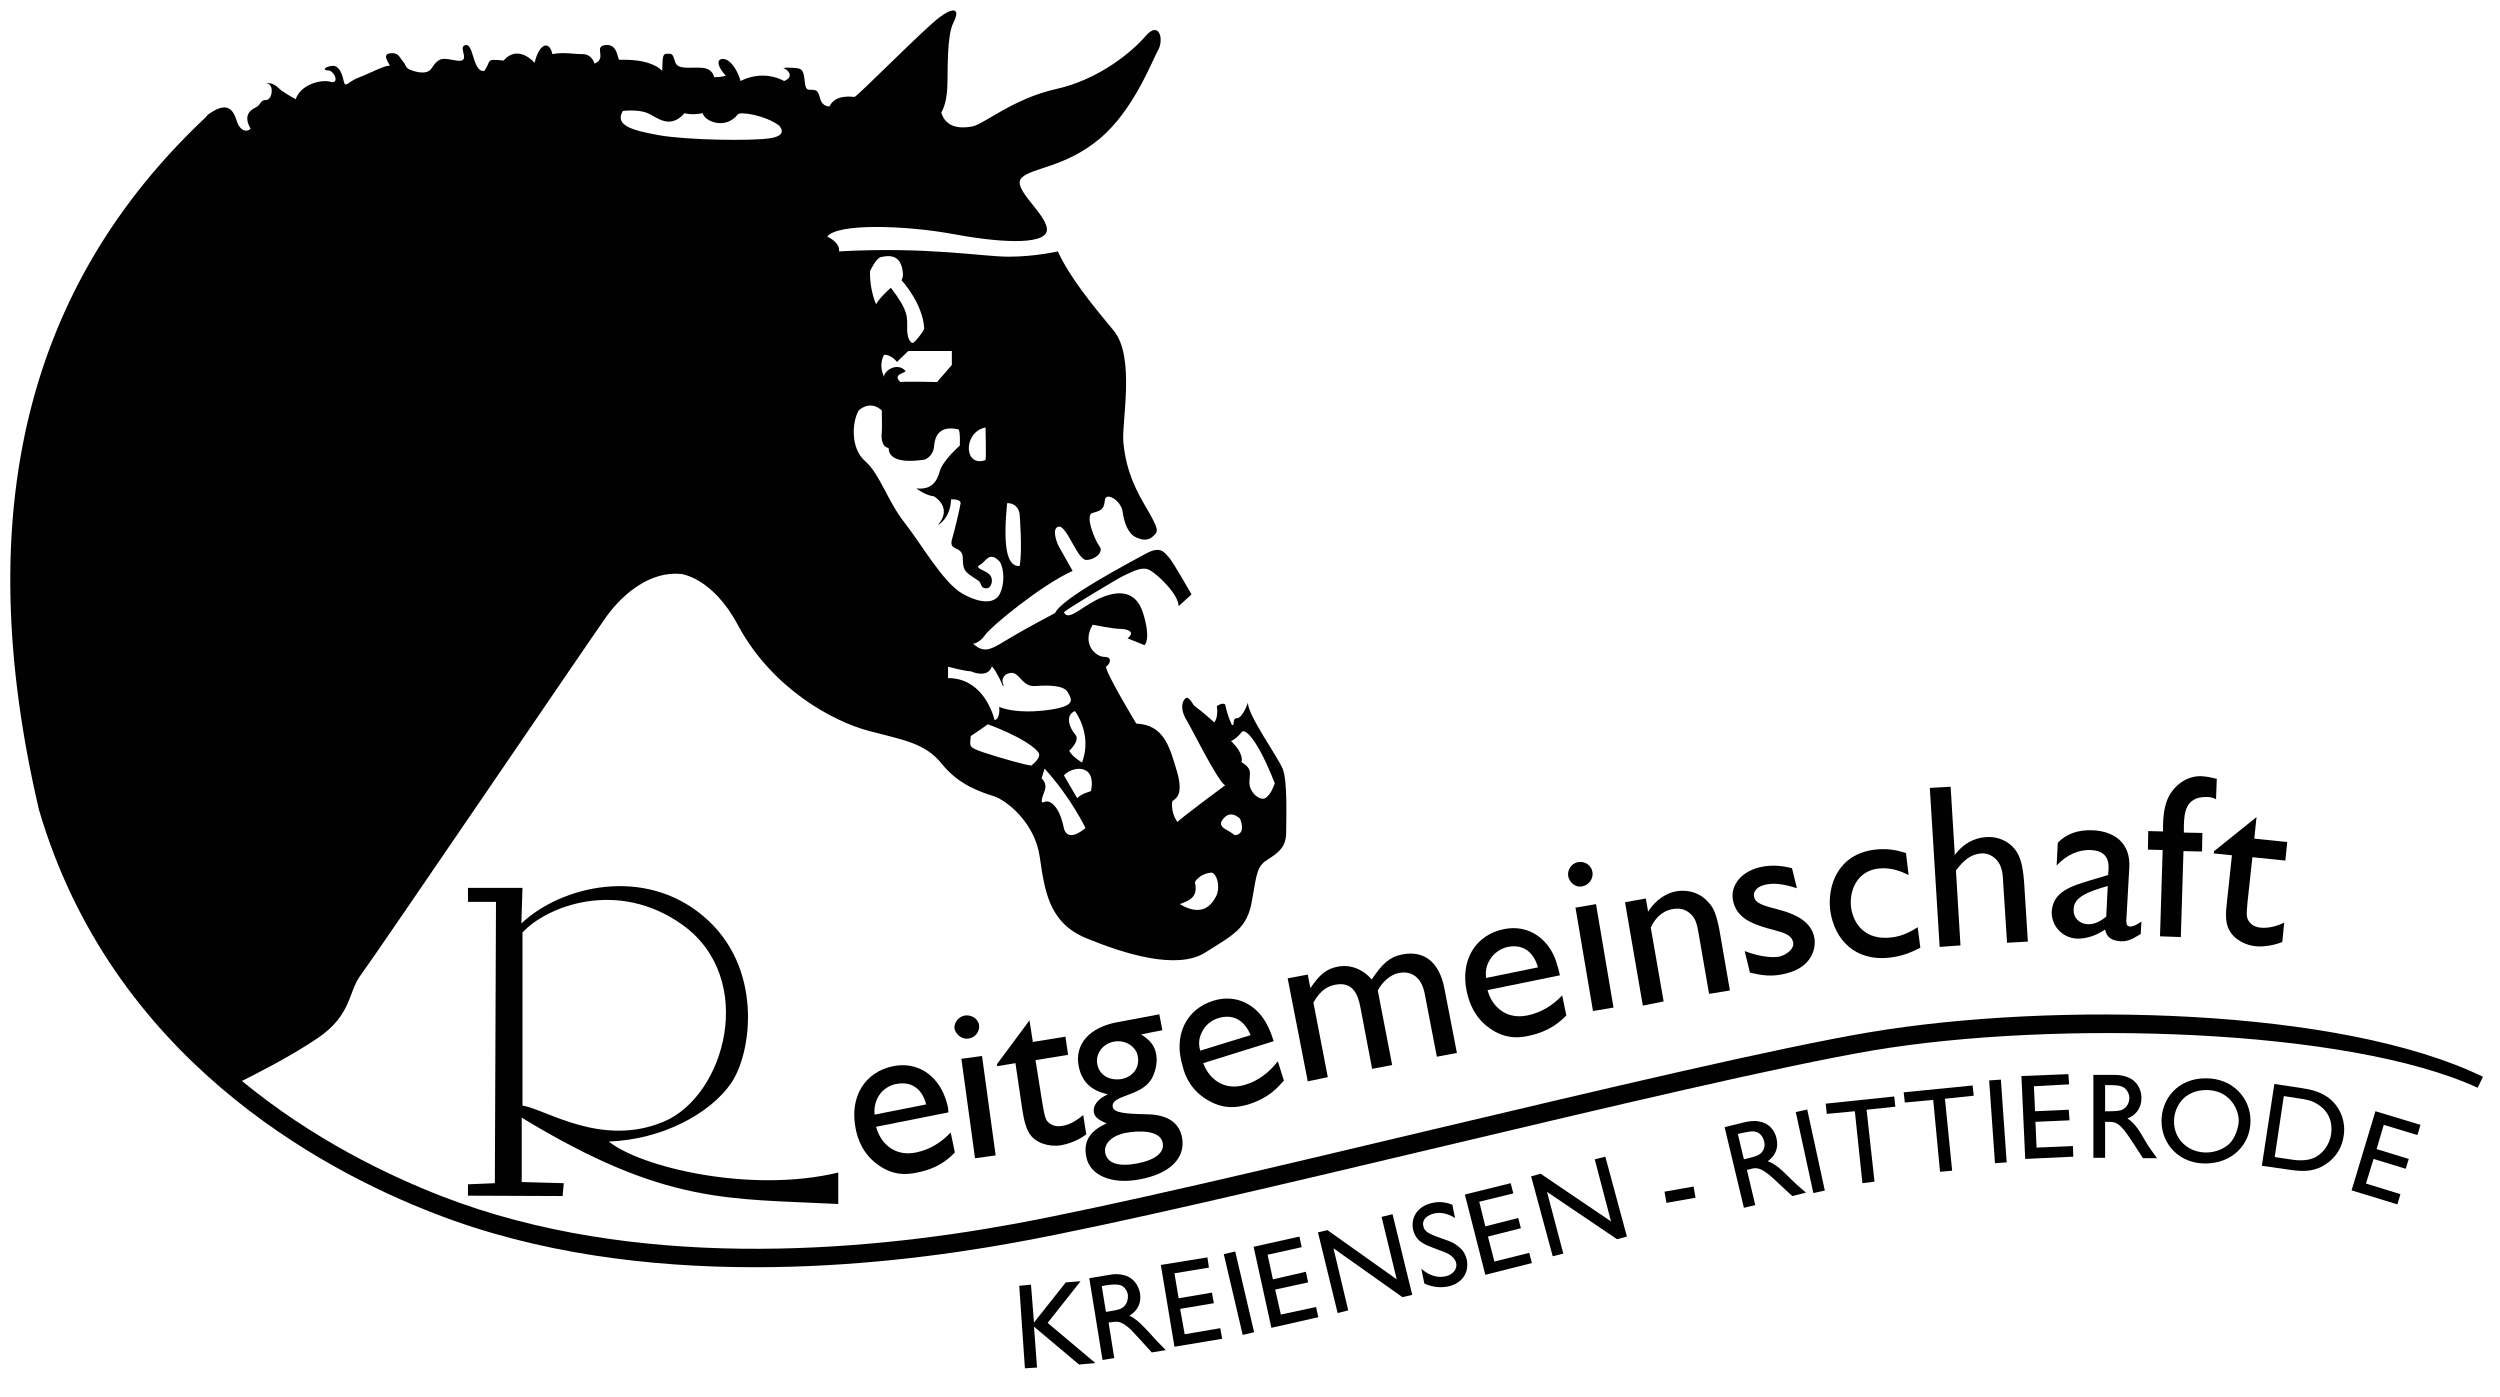 <?xml version="1.0" encoding="utf-8"?>
<!-- Generator: Adobe Illustrator 27.8.0, SVG Export Plug-In . SVG Version: 6.00 Build 0)  -->
<svg version="1.1" id="Layer_1" xmlns="http://www.w3.org/2000/svg" xmlns:xlink="http://www.w3.org/1999/xlink" x="0px" y="0px"
	 viewBox="0 0 660.3 369.1" style="enable-background:new 0 0 660.3 369.1;" xml:space="preserve">
<style type="text/css">
	.st0{fill:#010101;}
</style>
<g>
	<path class="st0" d="M494,272.6c-24.4,4.1-70.7,15.1-115.5,25.7c-42,10-85.3,20.3-110.9,25c-40.9,7.5-100.2,12.3-150.8-7.3
		c-14.4-5.6-34.2-15.1-52.9-30.5c3.2-1.6,12.6-6.3,20-11.3c9.1-6.2,8-12.2,11.4-16.7s60.5-88.5,64.9-94.7c4.5-6.2,11.7-12,19.7-11.2
		c0,0,8.3,0.9,15,13.5c9,16.8,25.1,25.4,34.4,27.9c9.4,2.5,15,3.2,19.5,8.8c4.5,5.6,10.3,7.4,13.7,8.5c3.4,1.1,10.8,7,12.1,15.9
		c1.3,8.8,2.3,17.5,12.3,21.6c9.9,4.1,24,8.5,31.4,3.8c7.4-4.7,11.2-6.3,12.4-13.9c1.3-7.6,1.4-9,4.3-10.8c2.9-1.8,4.7-3.4,4.7-7
		s0.4-13.5-0.9-16.8c-1.3-3.2-9.2-14.1-9.2-17.5c0,0-1.4,4.1-2.9,4.1c-1.4,0-0.4,2-1.3,1.8c0,0-1.1-2-1.8-5.4
		c-0.7-0.7-2.2,0.4-2.2,0.4s0.5,2.9-0.7,4.3c0,0-2.7-2.5-5.4-4.5c0,0-1.1-2-1.8-2c-0.7,0-2.2,2-0.4,5.4c1.1,1.6,8.7,17.1,10.5,17.7
		c0,0-12.4,9.2-12.6,9.7c0,0-1.8-2.2-1.4-5.4c0.5-0.7,3.2-1.1,1.3-7.8c-2-6.7-3.4-12.4-10.8-12.8c0,0-8.8-14.6-7.9-15.1
		c0.9-0.5,1.8-2.5-0.5-2.5s-6.1-3.4-3.1-8.5c0,0,5.4,1.1,7.2,1.1c1.8,0,4.3,0.7,2,2.5l4.5,1.8c0,0,1.8-1.4-0.4-8.5
		c-2.2-7-8.1-5.6-12.4-3.4c-4.3,2.2-7.4,5.6-8.5,3.2c0.9-0.9,14.4-9,15.7-9.6c1.3-0.5,4.7-2.7,6.8-1.6c2.2,1.1,7.8,6.5,7.8,9.6
		l3.4-3.1c0,0-4.7-8.3-5.9-9.7c-1.3-1.4-2.2-3.2-6.1-1.1c-4,2.2-22.5,11.9-24,15.7c0,0-7.6,4-12.1,6.7c-4.5,2.7-6.5,4.3-9.6,1.4
		c0,0,1.6,0,3.2-2.3c1.6-2.3,15-13.3,23.1-16.9c0,0-2.9-5.2-3.6-6.4c-0.7-1.2-2-5.1,0-5.3c2.1-0.2,4.9,8.8,7.2,8.8
		c2.3,0,4.7-2.1,3.5-3.6c-1.2-1.5-3.9-8.2-1.9-8.8c2.1-0.6,3.1-0.8,3.3-3.3c0.2-2.5,4.3,0,4.7,2.9c0.4,2.9,1.4,5.8,3.5,6.8
		c2.1,1,3.5,0.8,4.7-0.4s1.6-1.4-2.3-8c-3.9-6.6-5.2-11.5-5.7-16.7c-0.5-5.2,3.2-22.4-2.5-29.4c-5.8-7-11.7-14.2-14.8-21
		c0,0-6,1.4-13,1.4c-7,0-21.4-2.7-44.8-1.4c0,0,0.6-2.1-3.1-3.9c2.5-3.5,20.2-3.1,33.7-0.6c13.6,2.5,24.9,2.7,24.3-1.6
		c-0.6-4.3-9.5-10.7-6.6-13.4c2.9-2.7,11.5-2.7,20.6-10.3c9-7.6,13.8-20.6,15.4-23.4c1.6-2.9,0.2-7.8-3.3-3.7
		c-3.5,4.1-12.3,11.5-23.6,14c-11.3,2.5-19.1,9.3-22.2,9.9c-3.1,0.6-7,0.4-8.2-3.7c0,0,1.4-1.9,1.6-6.6c0.2-4.7-0.2-13.4,1.6-17.1
		c1.9-3.7,0.2-4.3-3.7-1.4c-3.9,2.9-21.8,21-22.4,21s-5.1-0.8-6.6,2.5c0,0-1.9,0.2-2.5-2.1c-0.6-2.3-1-2.3-2.9-2.3s-0.4-5.1-2.7-5.6
		c-2.3-0.4-4.7-0.2-3.9,0c0.8,0.2,2.9,2.1,0,3.3c-3.5-1.9-7.8-1.9-11.5,0c0,0-0.8-3.1-2.7-4.9c-1.9-1.9-5.3-1-1.2,3.5
		c0,0-1.2,0.4-3.1,0.4c0,0-0.2-2.3-3.3-2.5c-3.1-0.2-6.4,0.6-7-1.6c-0.7-2.3-0.8-2.1-2.2-2.1c-1.4,0-1,1.9-1.2,4.5
		c-1.4-1.4-4.5-3.1-11.3-2.9c-0.6-0.2-0.4-4.3-3.7-3.9c-3.3,0.4,0.6,3.5-2.9,4.9c0,0-0.6-2.5-3.1-2.5c-2.5,0-5.1-0.6-8,0
		c-0.8-3.7-3.5-2.9-4.7,2.3c0,0-4.3-5.1-8.2-0.6c-5.1-0.6-3.1,0.2-5.1,2.7c-1.4,0.4-2.3-1.6-2.9-3.7c-0.6-2.1-1.2-3.7-2.5-2.9
		c-1.2,0.8,1.9,4.5-1.9,3.9c-3.7-0.6-4.5-1.2-6.8,2.3c-1.2,1.4-3.7,0.8-5.3,0.2c-1.6-0.6-1.2-1.4-2.1-2.3c-0.8-0.8-1-2.5-3.5-2.1
		c-2.5,0.4,0.8,3.5-0.2,3.3c-1-0.2-5.3,2.1-8,3.1c-2.7,1-3.5,2.9-3.9,1s-1.2-4.3-3.1-4.1c-1.9,0.2-2.7,1.2-1,1.2
		c1.6,0,3.1,3.7,0.6,3c-2.5-0.7-7.9,0.7-9.2,4.6c0,0-2.4-1.3-3.3-2C74,24,72.7,21.6,70.3,22c2.2,0,1.7,4.4,0,4.4
		c-1.7,0-1.3,1.3-2.8,2c-1.5,0.7-3.3,2.2-1.3,5.6c0,0-1.7,1.7-3.3-1.1c-0.9-2-1.5-7.4-8-2.6c-0.2,0.2-0.4,0.5-0.6,0.7l0,0
		c-46.9,44.1-62.5,104-44,182.9C29.4,279,84.1,308.7,115,320.6c27.1,10.5,56.6,14.1,84.5,14.1c25.3,0,49.3-3,69-6.6
		c25.7-4.7,69.1-15,111.2-25c44.7-10.6,91-21.6,115.2-25.7c47.9-8,125.2-5.9,159.5,9.9l1.4-2.9C618.2,266.1,542.6,264.5,494,272.6z
		 M328,193.3c0.8-0.9,4,1.6,8.7,13.6c-0.2,0.5-1,3-2.5,3.9c-1.4,0.8-4.1-1.4-4.2-3.9c-0.1-2.4,1.1-3.7-2.1-5.6c0,0,0.9-2.1-2.8-5.6
		C325.2,195.8,326.7,195,328,193.3z M322.6,217c0.4-0.8,2.1-3.3,4.9-0.8c0,0,1.9,4.1-1.4,4.4c0,0-0.8-0.7-2.1-1.4
		C322.8,218.6,322.2,217.8,322.6,217z M315.6,233c0,0,1-2.1,4.1-2.5c1.5-0.4,2.9,3.7,1.4,6.4c-1.4,2.7-4.1,5.1-9.5,1.9
		C313.7,237.9,316.6,237.3,315.6,233z M272.4,202.2c-1,0-8.6-2.1-12.7-3.5c-4.1-1.4-3.5-1.6-3.3-4.3c0,0,2.9-1.9,4.5-3.1
		c0,0,9.9,3.5,13.2,7.2C274.9,199.3,274.5,200.5,272.4,202.2z M281,218.8c-1.2-6.2-3.9-7.6-5.1-7c-1.2,0.6-0.8-0.8,0-2.9
		c0.8-2.1-0.8-3.3-0.8-3.3l0.8-2.6c7,7.7,10.8,15.7,10.8,15.7C285.2,220,281.9,222.1,281,218.8z M288.2,208.7c0,0.6-1.9,0.4-3.7,2.1
		l-3.5-6C283.1,202.4,289.5,201.5,288.2,208.7z M283.9,187.8c0,0,4.7,6,1.9,13.6c0,0-2.5-1.4-3.4-3.1c0,0,3-2.7,1.6-4.3
		C282.5,192.3,281.2,189,283.9,187.8z M261.9,176.2c0-0.8,1.9,2.3,3,5c0.7-0.1-1.1-1.3,0.7-3c3.7-2.1,3.7,3.3,7.8,3
		c4.1-0.3,7.6-0.1,8.6,1.6c1,1.7,1.6,2.9-1.2,3.9c-2.9,1-11.9,2.1-16.9,0c0,0,0.4,3.1-1.2,3.5c-0.8-3.1-3.9-11.1-12.3-11.1v-3
		c0,0,4.5,1.2,6,1.2C256.4,177.3,260.7,179.3,261.9,176.2z M266,132.9c0,0,2.7-0.3,3.3,2.8c0,0,0.8,9.9,0,13.8
		C265.6,149.7,265,143.3,266,132.9z M260.3,112.9c0,0,0.2,8,0,8.6C254.5,123.6,254.3,114.1,260.3,112.9z M239.1,97.9
		c-2.2-2.3-5.6,0-5.6,1.6c-1.6-3.3,0-5.8,0-5.8c2.1,0,3.4,1.9,3.4,1.9l3-2.9h11.5v3.7l-3.9,4.5c0,0-8.6-0.2-9.7,0
		C235.4,98.7,239.7,98.5,239.1,97.9z M229.8,71.6c0,0,1.6-3.5,2.9-3.7c1.2-0.2,5.4-1.5,5.8,4.5c0,1-0.4,1.6-0.4,1.6s5.6,6,6,12.7
		c0,0.6-2.5,3.9-3.1,3.9c0,0-1.4-0.4-1.4-3.7c0-3.3,0.4-4.7-4.3-10.9c0,0-2.7,2.3-3.9,4.3C231.3,80.4,229.6,76.1,229.8,71.6z
		 M226.8,108.4c0,0,2.9-2.9,6.1,0c0,0,0.1,5.1,0,5.8c-0.1,0.6-0.3,3.9,1.8,4.1c0,1.9,1.4,4.3,9.5,3.1c0,0,2.3-0.8,2.5-3.5
		c0.2-2.7,1.4-5.6,6.4-4.5c0.6,0.2,0.4,4.3,0.4,4.3s-4.5,3.9-5.3,6.8c-0.8,2.9-2.3,4.9-6.2,4.5c0,0,2.5,1.9,4.7,2.1
		c0,0,5.1,2.9,1,7.6c0,0,3.3-1.6,3.5-6.8c0,0,2.7-0.2,2.5,1.1c-0.2,1.3-1.4,6.5-2.3,9.6c-0.8,3.1,2.9,1.4,2.9,4.9
		c0,3.5,0.8,3.7,4.3,6c0.6,0.6,0.4,1.9,1.9,1.9c1.4,0,2.1-2.5,0.8-3.7c-1.2-1.2-4.1-1.6-2.5-2.5c1.6-0.8,2.5-3.9,5.3-0.8
		c1.2,2.1,1.2,6,0,8.4c-1.2,2.5-4.7,2.9-9.9,0c-5.1-2.9-10.9-13.2-15.4-18.9c-4.5-5.8-6.4-12.7-10.3-16.1
		C224.5,118.3,225.1,111.3,226.8,108.4z M164.5,29.3c0,0,4.1-0.5,6.6,0.6c2.5,1.1,5.8,4.4,9.7,0c0,0,1.8,0.6,4.8,0
		c0.5,2.2,6,4.4,9.2,0.4c0.3-1,7.2,0.1,10.9,2.8c0,0,2.8,2.6-2.2,3.4c-4.9,0.8-22.3,0.5-29.5-0.8S162.3,33.1,164.5,29.3z"/>
	<path class="st0" d="M221.4,318v-8.3c-23.4,5.6-52.4-1.5-60.6-8.2c14-0.5,26.7-7.3,32.3-15.4c5.6-8.2,8.5-30.8-7.3-44.1
		c-15.7-13.3-37.6-8-48.1,1.9l0.3-9.4h-14.4v3.7h7.4l-0.3,74.3l-7.1,0.3v3l25,0.1l0.3-3.4l-11.1-0.3v-17
		C175.8,318.3,192.4,316.5,221.4,318z M138,246.3c6.2-6.8,25-14.4,42.3-2c19.7,14.2,11.3,45.2-5.1,52c-16.4,6.8-31-3.3-37.2-4.3
		V246.3z"/>
	<path class="st0" d="M249.6,289.8c-2.1-5.8-7.3-9.5-13.7-8.2c-7.4,1.5-11.6,8-9.9,16.5c0.5,2.6,1.8,6.7,6.1,9.7
		c3.9,2.7,7.3,2.5,10.1,1.9c5.7-1.1,8.4-3.7,10-5.3l-1.1-5.3c-2.5,2.7-5.7,4.6-9.2,5.3c-5.9,1.2-9.5-2.8-10.5-6.8l19.1-3.8
		C250.5,292.7,250.2,291.5,249.6,289.8z M231,294.4c-0.1-1.2-0.1-2.9,1-4.8c1.1-1.9,3-3,4.7-3.3c6.1-1.2,7.7,4.3,7.9,5.4L231,294.4z
		"/>
	
		<rect x="255.6" y="279.1" transform="matrix(0.991 -0.136 0.136 0.991 -37.338 37.825)" class="st0" width="5.5" height="26.5"/>
	<path class="st0" d="M255.8,274.3c1.8-0.2,3-1.9,2.8-3.5c-0.2-1.6-1.8-2.8-3.7-2.6c-1.8,0.3-3,2-2.8,3.5
		C252.4,272.9,253.7,274.6,255.8,274.3z"/>
	<path class="st0" d="M281.4,273.8l-8.6,1.4l-0.9-5.7l-8.6,11.6l0.1,0.5l4.8-0.8L270,293c0.4,2.5,0.9,5.4,2.5,7.2
		c2.3,2.4,5.8,2.6,7.7,2.3c1.6-0.3,4.4-1.1,6.7-2.9l-0.8-5.1c-2.7,2.3-4.7,2.8-5.8,2.9c-0.5,0.1-1.9,0.2-3.1-0.7
		c-1-0.8-1.2-1.4-1.8-4.8l-1.9-11.9l8.6-1.4L281.4,273.8z"/>
	<path class="st0" d="M301,311.5c8.1-1.5,12.2-5.7,11.2-11.1c-0.7-3.5-3.3-6-9.3-6.1c-5.7-0.1-8.7-0.4-9-1.9
		c-0.6-3.2,7.2-2.7,10.1-7.2c1-1.5,1.8-4.4,1.4-6.6c-0.4-2.3-1.4-3.7-4-5.4l5.6-1.1l-0.8-4.2l-11.2,2.1c-7.3,1.4-11.2,5.8-10.1,11.6
		c0.4,2,1.2,3.6,2.4,4.8c1.3,1.3,3,2.1,5.2,2.6l0,0.1c-2.5,1.1-3.9,2.9-3.6,4.7c0.2,1.2,1.3,2.1,3.4,2.9c-4.5,2-6.2,4.8-5.4,8.8
		C287.8,310.5,293.7,312.9,301,311.5z M289.8,281c-0.5-2.7,1.5-5.4,4.5-5.9c2.8-0.5,5.7,1.2,6.2,3.8c0.6,3-1.2,5.5-4.3,6.1
		C292.9,285.5,290.3,283.9,289.8,281z M297.4,299.2c3.3-0.6,9.1-0.8,9.7,2.7c0.5,2.5-2,4.5-6.8,5.4c-4.9,0.9-7.8,0-8.4-2.8
		C291.5,302,293.7,299.9,297.4,299.2z"/>
	<path class="st0" d="M319.4,290.8c4.2,2.3,7.5,1.7,10.3,0.9c5.5-1.7,7.9-4.6,9.4-6.3l-1.6-5.1c-2.2,2.9-5.2,5.2-8.6,6.2
		c-5.8,1.8-9.7-1.8-11.1-5.7l18.6-5.8c-0.3-1-0.7-2.2-1.5-3.9c-2.7-5.6-8.2-8.7-14.4-6.8c-7.2,2.2-10.7,9.2-8.1,17.4
		C313,284.4,314.8,288.3,319.4,290.8z M317.4,272.7c0.9-2,2.7-3.3,4.4-3.8c5.9-1.8,8.1,3.5,8.5,4.5l-13.3,4.1
		C316.7,276.4,316.4,274.7,317.4,272.7z"/>
	<path class="st0" d="M350.7,284.5l-3.8-19.7c1.4-2.5,3.1-4.2,5.7-4.7c4.5-0.9,6,2.2,6.7,5.9l3.1,16.3l5.3-1l-3.8-19.7
		c1.2-2.3,3.4-4.2,5.5-4.6c3.5-0.7,6.1,1.2,6.9,5.5l3.2,16.6l5.3-1l-3.3-17c-1.3-6.9-5.3-10.2-11.2-9c-3.2,0.6-5.2,2.4-8,6.6
		c-2.4-2.8-5.7-4-8.9-3.4c-2.8,0.5-4.8,1.9-7.3,5.7l-0.7-3.6l-5.3,1l5.3,27.2L350.7,284.5z"/>
	<path class="st0" d="M393.6,271.7c4,2.7,7.3,2.5,10.1,1.9c5.7-1.2,8.4-3.8,10-5.4l-1.1-5.3c-2.5,2.7-5.7,4.6-9.2,5.3
		c-5.9,1.2-9.5-2.7-10.5-6.7l19.1-3.9c-0.2-1-0.5-2.2-1.1-4c-2.1-5.8-7.3-9.5-13.7-8.2c-7.4,1.5-11.6,8.1-9.8,16.5
		C388,264.6,389.3,268.7,393.6,271.7z M393.5,253.5c1.1-1.9,3-3,4.7-3.4c6.1-1.2,7.7,4.3,8,5.4l-13.7,2.8
		C392.4,257.1,392.3,255.4,393.5,253.5z"/>
	
		<rect x="418.4" y="239" transform="matrix(0.986 -0.167 0.167 0.986 -36.341 73.94)" class="st0" width="5.5" height="27.7"/>
	<path class="st0" d="M417.9,234.1c1.8-0.3,3-2.1,2.7-3.8c-0.3-1.7-1.9-2.9-3.8-2.6c-1.8,0.3-2.9,2.2-2.6,3.7
		C414.4,232.8,415.9,234.5,417.9,234.1z"/>
	<path class="st0" d="M439.4,264.5L436,245c1.2-2.7,3.3-4.5,5.8-4.9c1.8-0.3,3.1,0,4.4,1c1.7,1.4,2,2.9,2.5,5.8l2.7,15.6l5.5-0.9
		l-2.7-15.6c-0.9-5-1.8-6.4-2.9-7.6c-2.9-3.4-6.8-3.3-8.5-3c-2.6,0.4-5.6,2.3-7.5,5.4l-0.6-3.5l-5.5,1l4.7,27.3L439.4,264.5z"/>
	<path class="st0" d="M468.4,245.6c2.9,0.8,4.7,1.3,5.2,3.2c0.4,1.8-1.7,3.3-3.4,3.8c-1.4,0.4-5,0.3-9.4-1.4l1.4,5.7
		c3,0.7,5.8,1.2,9.6,0.2c7.3-1.8,8-7.4,7.3-9.9c-0.9-3.6-4.4-5.6-8.8-6.8c-4.5-1.2-6.6-1.7-7-3.5c-0.3-1,0.3-2.6,2.8-3.2
		s5-0.2,8.5,0.9l-1.3-5.3c-1.4-0.3-4.7-1.2-8.7-0.2c-5.1,1.3-7.8,5.2-6.8,9.1C458.9,242.8,463.4,244.3,468.4,245.6z"/>
	<path class="st0" d="M499.4,252.9c3.9-0.5,6.6-2,7.8-2.6l-0.7-5.4c-1.9,1.2-4.1,2.4-7,2.7c-6.7,0.8-10-3.4-10.6-8
		c-0.5-4.3,1.5-9.5,7.2-10.2c3.6-0.4,6.3,0.9,8,1.7l-0.7-5.8c-2.3-0.7-4.6-1.3-8.2-0.9c-9.8,1.2-12.6,9.5-11.8,16.1
		C484.5,248.1,489.9,254.1,499.4,252.9z"/>
	<path class="st0" d="M517.8,249.7l-1.2-19.8c2.2-2.9,4.1-4.3,6.7-4.5c1.7-0.1,3.4,0.7,4.5,2.3c0.5,0.7,1.1,2,1.2,4.2l1.1,17.1
		l5.5-0.3l-1-15.8c-0.2-2.7-0.6-5.3-1.5-7.1c-1.3-2.7-4.4-5-8.6-4.7c-3.3,0.2-6.2,2-8.2,4.7l-1.1-18l-5.5,0.3l2.6,42L517.8,249.7z"
		/>
	<path class="st0" d="M548.4,247.9c2.5,0.1,5.1-0.7,7.6-2.4c0.4,2,1.6,2.9,4,3.1c1.7,0.1,2.8-0.3,5.4-1.9l0.2-3.3
		c-1.3,0.9-2.4,1.4-3,1.3c-0.7,0-1-0.4-1-1.5l0.8-14.2c0.3-6.3-3.9-9.4-9.5-9.7c-4-0.2-7.1,0.9-9.4,3.3l-0.3,6c2.8-3,6-4.2,9-4.1
		c3.3,0.2,4.9,1.7,4.7,5.1l-0.1,1.5l-5,1.5c-4.5,1.4-9.6,2.8-9.9,8.2C541.8,244.3,544.4,247.6,548.4,247.9z M556.7,234l-0.4,8.1
		c-1.6,1.3-3.2,2.1-4.9,2c-2.3-0.1-3.9-1.8-3.7-4.1C547.8,236.8,551.9,235.4,556.7,234z"/>
	<path class="st0" d="M570.5,247.3l5.5,0.2l0.7-22.7l4.9,0.1l0.1-4.9l-4.9-0.1l0-1.7c0.1-3.1,0.2-7.8,6-7.7c1.3,0,1.9,0.3,2.5,0.6
		l0.2-5.4c-1.2-0.3-2.5-0.6-4.1-0.7c-3.5-0.1-6.7,2-8.5,5.2c-0.6,1.2-1.5,3.2-1.6,7.7l0,1.7l-3.9-0.1l-0.1,4.9l3.9,0.1L570.5,247.3z
		"/>
	<path class="st0" d="M584.8,224.8l-0.1,0.6l4.8,0.5l-1.3,12.2c-0.3,2.5-0.6,5.5,0.6,7.6c1.6,2.9,4.9,4,6.8,4.2
		c1.6,0.2,4.5,0,7.2-1.1l0.5-5.1c-3.2,1.5-5.3,1.4-6.4,1.3c-0.6-0.1-1.9-0.3-2.8-1.5c-0.8-1.1-0.8-1.7-0.5-5.1l1.3-12l8.7,0.9
		l0.5-4.9l-8.7-0.9l0.6-5.7L584.8,224.8z"/>
	<polygon class="st0" points="285.4,338.4 281.5,338.7 273.1,349.3 272.3,339.3 269.2,339.6 270.7,361.4 273.9,361.2 273.1,350.4 
		285,360.4 289.3,360 276.7,349.4 	"/>
	<path class="st0" d="M298.3,347.5c2.2-1.3,3.2-3.4,2.8-5.9c-0.4-2.2-1.8-4.2-4.2-4.8c-1.5-0.4-2.8-0.3-3.8-0.1l-5.4,0.9l3.5,21.6
		l3.1-0.5l-1.5-9.4l0.8-0.1c1.5-0.2,2.5-0.4,5.1,2c0.8,0.8,4.6,5,5.5,6l3.7-0.6c-1.8-1.9-2.5-2.5-3.6-3.8
		C302,350.3,300.4,348.5,298.3,347.5z M296.3,345.5c-0.8,0.5-2.5,0.7-3,0.8l-1.2,0.2l-1.1-6.8l1-0.2c1.9-0.3,2.9-0.3,3.8-0.1
		c1.1,0.3,1.9,1.4,2.1,2.6C298,343.3,297.6,344.7,296.3,345.5z"/>
	<polygon class="st0" points="312.9,352.4 311.7,345.7 320.6,344.2 320.1,341.4 311.3,342.9 310.2,336.3 319.3,334.8 318.9,332.1 
		306.6,334.1 310.2,355.7 322.8,353.6 322.3,350.8 	"/>
	
		<rect x="325.5" y="330.6" transform="matrix(0.974 -0.228 0.228 0.974 -69.189 83.452)" class="st0" width="3.1" height="21.9"/>
	<polygon class="st0" points="338.3,347.2 336.8,340.6 345.5,338.7 344.9,335.9 336.2,337.9 334.8,331.4 343.8,329.4 343.2,326.6 
		331.1,329.3 335.8,350.7 348.2,347.9 347.6,345.2 	"/>
	<polygon class="st0" points="364.9,321.4 368.9,337.9 350.6,324.9 348.1,325.5 353.3,346.8 356.1,346.1 352.2,329.7 370.4,342.6 
		373,342 367.8,320.7 	"/>
	<path class="st0" d="M385.4,329.4c-1-0.9-2.2-1.5-3.2-1.8c-4.6-1.6-6-2.1-6.3-3.9c-0.3-1.4,0.8-2.7,2.9-3.2
		c1.4-0.3,3.3-0.2,5.5,1.2l-0.7-3.5c-1.7-0.7-3.5-0.9-5.2-0.5c-3.9,0.8-5.8,3.7-5.2,7c0.3,1.3,0.9,2.3,1.7,3c1.2,1,2.3,1.4,6.1,2.8
		c1.1,0.4,3.2,1.3,3.6,3.1c0.4,1.8-1.2,3.2-2.8,3.5c-3.2,0.7-5.6-1.3-6.4-2l0.8,3.9c1.9,0.9,4.1,1.2,6.2,0.8c3.8-0.8,5.7-3.7,5-7.1
		C387,331.1,386.3,330.1,385.4,329.4z"/>
	<polygon class="st0" points="394.7,333.2 393,326.6 401.7,324.4 401,321.7 392.3,323.9 390.7,317.4 399.7,315.2 399,312.5 
		386.9,315.5 392.3,336.7 404.6,333.6 403.9,330.9 	"/>
	<polygon class="st0" points="421.2,306.2 425.5,322.6 406.9,310 404.4,310.7 410.1,331.8 412.9,331.1 408.6,314.8 427.1,327.3 
		429.7,326.6 424,305.5 	"/>
	<rect x="439.7" y="314" transform="matrix(0.985 -0.174 0.174 0.985 -48.118 81.961)" class="st0" width="7.8" height="3"/>
	<path class="st0" d="M466.9,306.7c2.1-1.5,2.9-3.6,2.3-6.1c-0.5-2.2-2.1-4-4.6-4.4c-1.5-0.3-2.8,0-3.8,0.2l-5.3,1.3l5.1,21.3l3-0.7
		l-2.2-9.3l0.8-0.2c1.5-0.4,2.5-0.6,5.2,1.6c0.9,0.7,5,4.7,6,5.5l3.6-0.9c-2-1.7-2.7-2.3-3.9-3.5
		C470.8,309.2,469.1,307.5,466.9,306.7z M464.7,304.9c-0.8,0.5-2.4,0.9-2.9,1l-1.2,0.3l-1.6-6.7l0.9-0.2c1.8-0.4,2.9-0.6,3.7-0.4
		c1.1,0.2,2,1.2,2.3,2.4C466.3,302.5,466,304,464.7,304.9z"/>
	
		<rect x="476.7" y="293.2" transform="matrix(0.977 -0.212 0.212 0.977 -53.597 108.314)" class="st0" width="3.1" height="21.9"/>
	<polygon class="st0" points="500.3,289.6 482.2,291.5 482.5,294.2 489.9,293.5 491.9,312.5 495.1,312.1 493,293.1 500.6,292.3 	"/>
	<polygon class="st0" points="521,286.7 502.8,288.5 503.1,291.2 510.6,290.5 512.4,309.5 515.6,309.2 513.7,290.2 521.3,289.4 	"/>
	
		<rect x="525.9" y="285.1" transform="matrix(0.998 -7.007863e-02 7.007863e-02 0.998 -19.452 37.691)" class="st0" width="3.1" height="21.9"/>
	<polygon class="st0" points="537.9,303.1 537.6,296.3 546.6,295.9 546.4,293.1 537.5,293.5 537.2,286.9 546.5,286.4 546.3,283.7 
		533.9,284.2 534.9,306.1 547.6,305.5 547.5,302.7 	"/>
	<path class="st0" d="M561.9,295.4c2.4-0.9,3.7-2.9,3.7-5.4c0-2.2-1.1-4.4-3.4-5.4c-1.4-0.6-2.7-0.7-3.8-0.7h-5.5v21.9h3.1v-9.5h0.8
		c1.5,0,2.6,0,4.7,2.8c0.7,0.9,3.8,5.7,4.5,6.8h3.7c-1.5-2.1-2.1-2.9-3-4.4C565.1,298.7,563.9,296.7,561.9,295.4z M560.3,293.2
		c-0.9,0.3-2.6,0.3-3,0.3H556v-6.9h1c1.9,0,2.9,0.1,3.7,0.5c1,0.5,1.7,1.7,1.7,2.9C562.4,291.2,561.8,292.6,560.3,293.2z"/>
	<path class="st0" d="M582.6,284.8c-7.5,0-11.7,5.5-11.7,11.3c0,6.1,4.7,11.2,11.5,11.2c7.2,0,12-5,12-11.3
		C594.4,290.2,589.9,284.8,582.6,284.8z M589.1,301.8c-1.5,1.6-4,2.6-6.4,2.6c-4.6,0-8.5-3.3-8.5-8.2c0-3.7,2.5-8.3,8.6-8.3
		c5.7,0,8.5,4.6,8.5,8.2C591.2,297.9,590.4,300.3,589.1,301.8z"/>
	<path class="st0" d="M608,287.4l-7.3-1.1l-3.3,21.6l6.9,1c2.2,0.3,5.2,0.8,8.1-0.4c1.5-0.6,5.8-2.9,6.6-8.4c0.6-3.7-0.7-7-2.9-9.2
		C613.5,288.3,610,287.7,608,287.4z M615.7,299.5c-0.4,2.9-2.3,5.4-4.7,6.4c-2,0.8-4.6,0.6-6.2,0.3l-4-0.6l2.4-16.1l3.9,0.6
		c2,0.3,3.4,0.5,5.1,1.6C615.4,293.7,616.1,296.9,615.7,299.5z"/>
	<polygon class="st0" points="621.1,314.4 633.2,318.1 634,315.4 624.9,312.6 626.9,306.1 635.4,308.7 636.2,306.1 627.7,303.5 
		629.6,297.1 638.5,299.8 639.3,297.1 627.4,293.5 	"/>
</g>
</svg>
